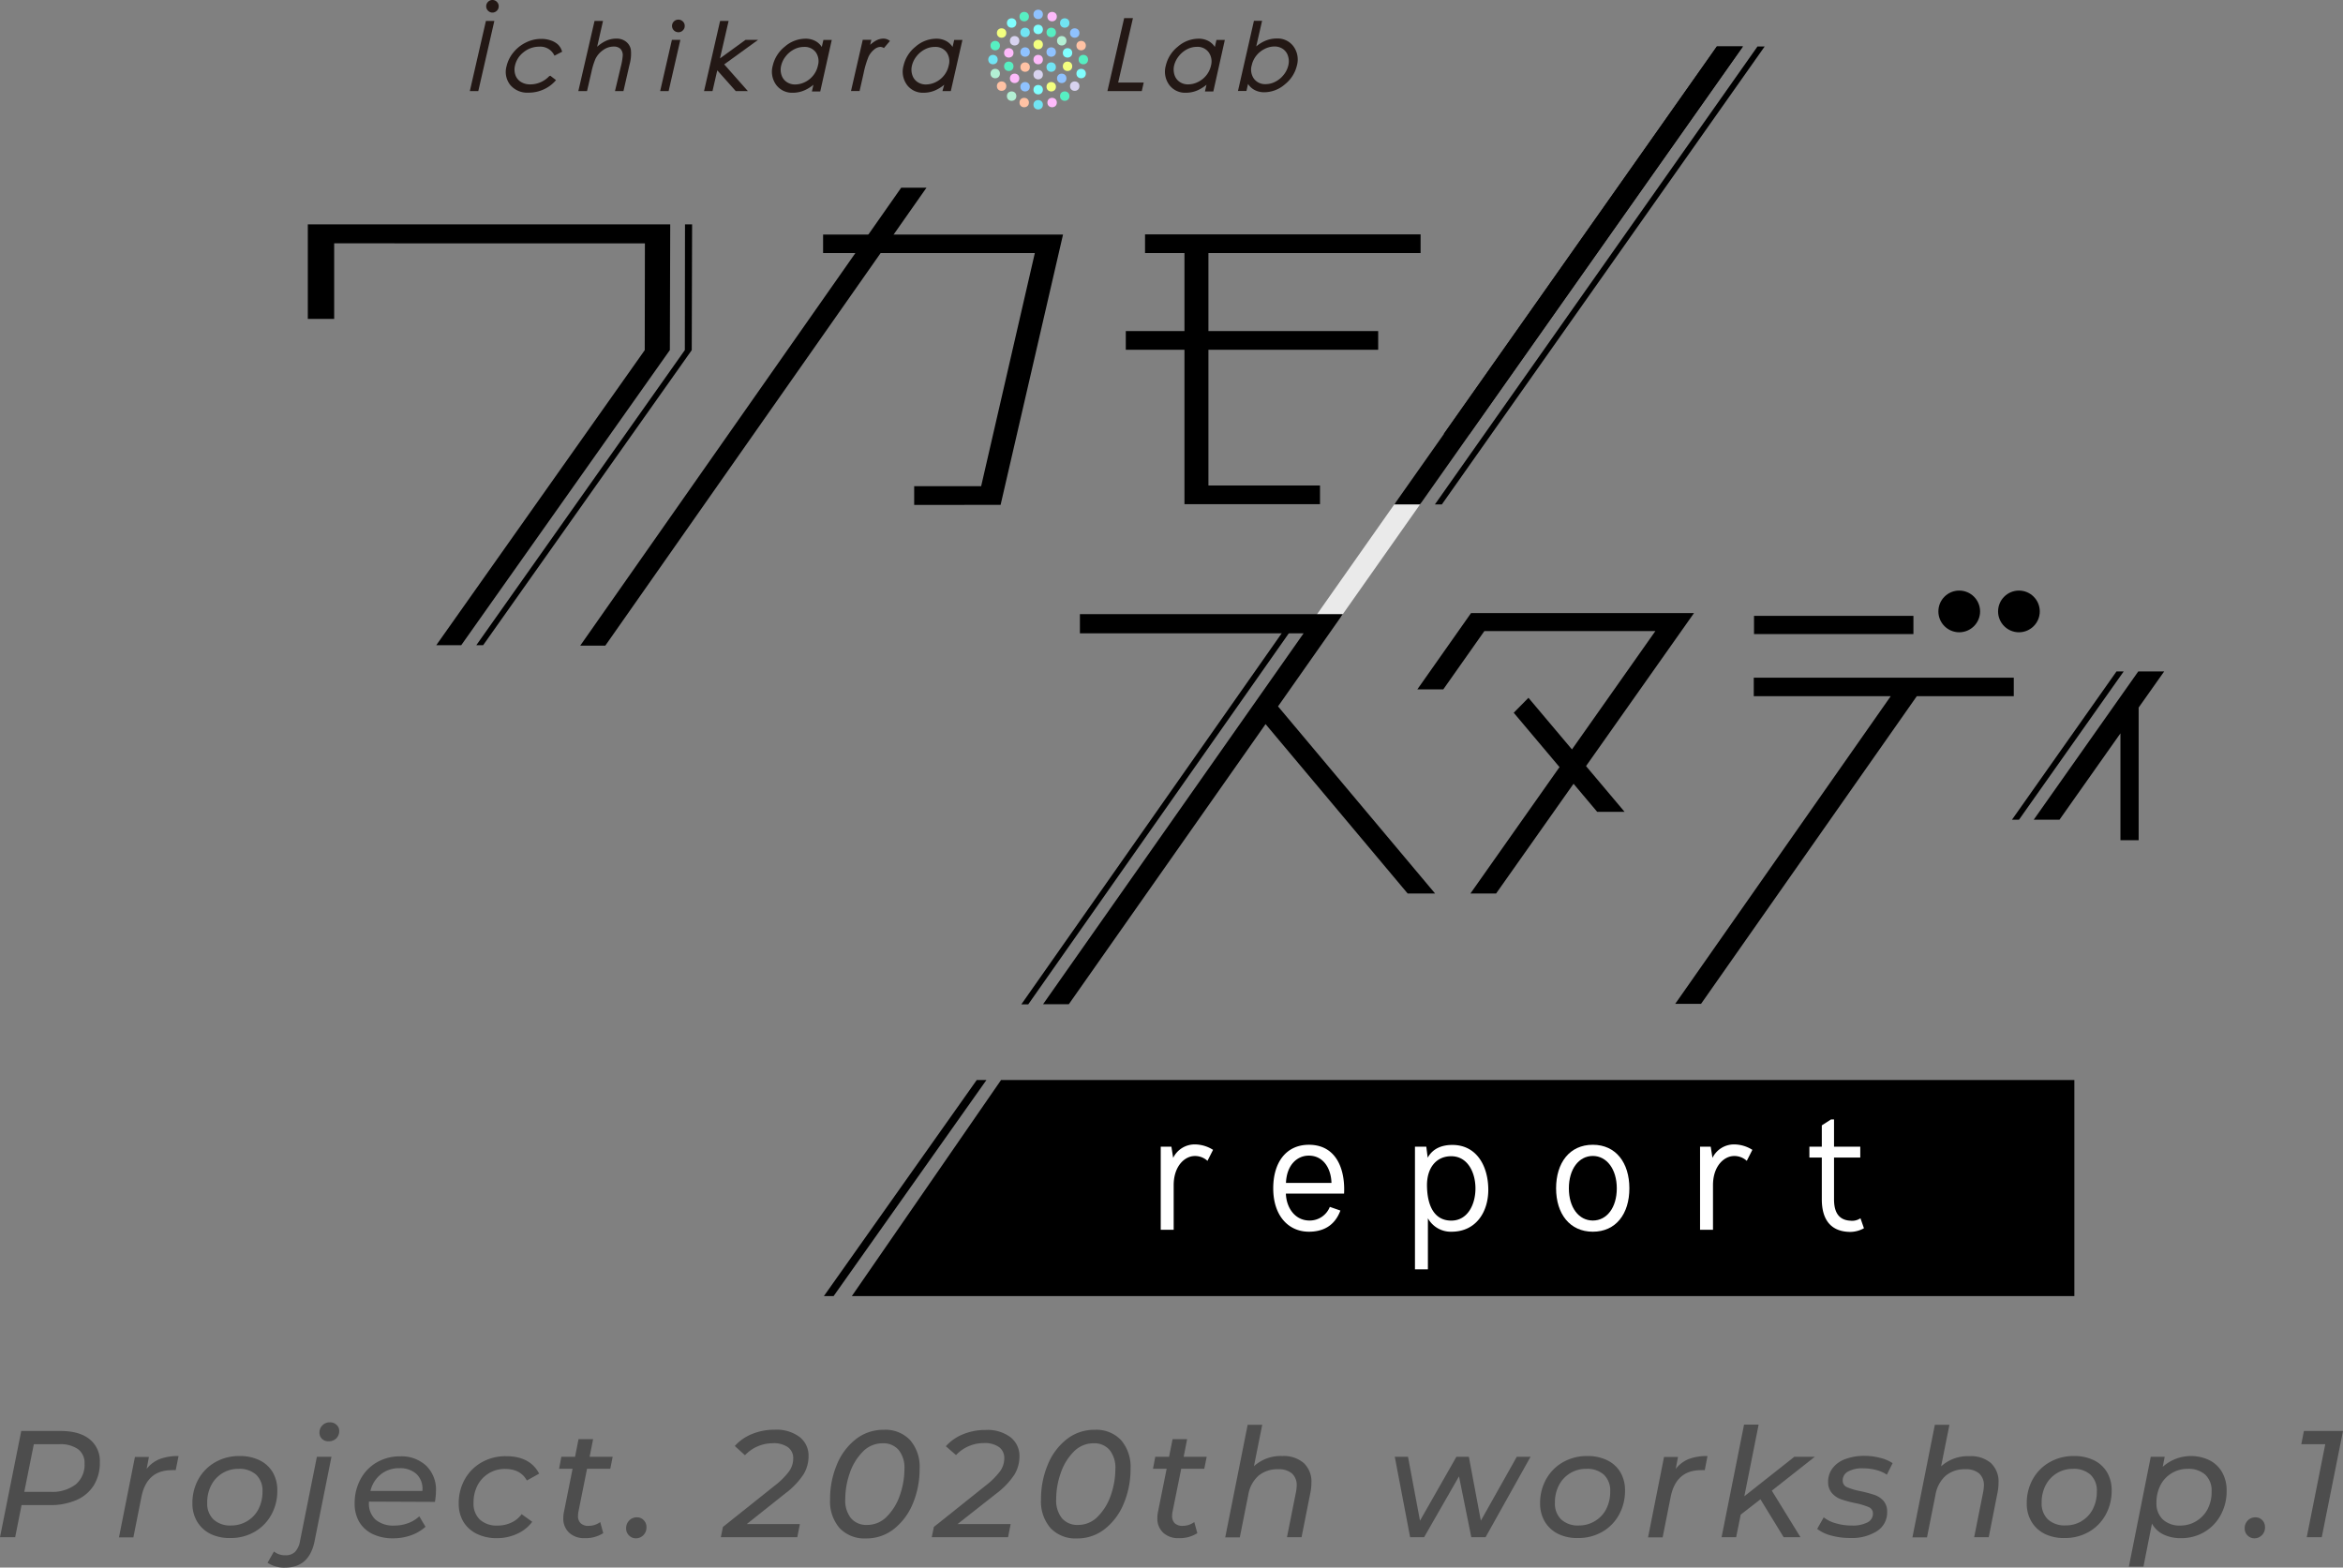 <svg xmlns="http://www.w3.org/2000/svg" xmlns:xlink="http://www.w3.org/1999/xlink" viewBox="0 0 586.71 392.52"><rect x="0" y="0" width="586.71" height="392.52" fill="#808080" stroke="none"/><defs><style>.cls-1,.cls-4{fill:none;}.cls-2{fill:#4d4d4d;}.cls-3{clip-path:url(#clip-path);}.cls-4{stroke:#000;stroke-miterlimit:10;stroke-width:1.98px;}.cls-5{fill:#fff;}.cls-6{fill:#eaeaea;}.cls-7{fill:#57efc2;}.cls-8{fill:#f3ff7f;}.cls-9{fill:#d8d3ef;}.cls-10{fill:#71e4f3;}.cls-11{fill:#b3f0d4;}.cls-12{fill:#ffc2a4;}.cls-13{fill:#febafb;}.cls-14{fill:#8fc2ff;}.cls-15{fill:#80ffff;}.cls-16{fill:#231815;}</style><clipPath id="clip-path"><polygon class="cls-1" points="519.44 324.54 199.34 324.54 236.69 270.44 519.44 270.44 519.44 324.54"/></clipPath></defs><g id="Layer_2" data-name="Layer 2"><g id="レイヤー_1" data-name="レイヤー 1"><path class="cls-2" d="M22.4,360.35A6.94,6.94,0,0,1,25,366.11a10.77,10.77,0,0,1-1.5,5.8,9.6,9.6,0,0,1-4.32,3.68,16,16,0,0,1-6.65,1.28H5.4l-1.6,8.05H0l5.32-26.6H15.2Q19.84,358.32,22.4,360.35Zm-3.48,11.38a6.39,6.39,0,0,0,2.25-5.28,4.23,4.23,0,0,0-1.64-3.59,7.66,7.66,0,0,0-4.67-1.23H8.47L6.08,373.56h6.5A9.77,9.77,0,0,0,18.92,371.73Z"/><path class="cls-2" d="M40,365.35a12.84,12.84,0,0,1,4.71-.76L44,368.13a7.77,7.77,0,0,0-1,0q-6.27,0-7.6,6.76l-2,10.07H29.79l4-20.14h3.5l-.57,3A7.69,7.69,0,0,1,40,365.35Z"/><path class="cls-2" d="M52.67,384.07A8.09,8.09,0,0,1,49.36,381a8.8,8.8,0,0,1-1.18-4.56,12.19,12.19,0,0,1,1.52-6.08,11.09,11.09,0,0,1,4.22-4.24A12,12,0,0,1,60,364.59a11.14,11.14,0,0,1,5,1.06,7.78,7.78,0,0,1,3.29,3,8.83,8.83,0,0,1,1.15,4.58,12.28,12.28,0,0,1-1.51,6.09,11.09,11.09,0,0,1-4.2,4.26,11.93,11.93,0,0,1-6.06,1.54A10.88,10.88,0,0,1,52.67,384.07Zm9.25-3.2a7.39,7.39,0,0,0,2.81-3,9.43,9.43,0,0,0,1-4.41,5.47,5.47,0,0,0-1.56-4.17,6.19,6.19,0,0,0-4.44-1.49,7.54,7.54,0,0,0-6.84,4.11,9.2,9.2,0,0,0-1,4.41,5.44,5.44,0,0,0,1.58,4.16,6.15,6.15,0,0,0,4.42,1.5A7.63,7.63,0,0,0,61.92,380.87Z"/><path class="cls-2" d="M67,391.31l1.6-2.82a4.41,4.41,0,0,0,2.89.95,3.27,3.27,0,0,0,2.39-.85,5.19,5.19,0,0,0,1.25-2.72l4.22-21.09H83l-4.22,21.09q-1.32,6.64-7.33,6.65A7.42,7.42,0,0,1,67,391.31ZM80.6,360.26A2.13,2.13,0,0,1,80,358.7a2.45,2.45,0,0,1,.74-1.8,2.54,2.54,0,0,1,1.88-.75,2.34,2.34,0,0,1,1.66.63,2,2,0,0,1,.66,1.5,2.54,2.54,0,0,1-.74,1.9,2.63,2.63,0,0,1-1.92.72A2.2,2.2,0,0,1,80.6,360.26Z"/><path class="cls-2" d="M92.38,376v.23A5.51,5.51,0,0,0,94,380.49,6.87,6.87,0,0,0,98.76,382a9.66,9.66,0,0,0,3.5-.63,8,8,0,0,0,2.73-1.69l1.56,2.62a10.5,10.5,0,0,1-3.61,2.13,13.14,13.14,0,0,1-4.48.76,11.62,11.62,0,0,1-5.13-1.06,7.85,7.85,0,0,1-3.35-3,9,9,0,0,1-1.17-4.64,12.48,12.48,0,0,1,1.46-6.08,10.64,10.64,0,0,1,4.06-4.22,11.41,11.41,0,0,1,5.84-1.52,9.09,9.09,0,0,1,6.55,2.34,8.35,8.35,0,0,1,2.45,6.36,16.12,16.12,0,0,1-.26,2.7Zm3-6.84a7.48,7.48,0,0,0-2.62,4.18h13a5.1,5.1,0,0,0-1.42-4.2,6,6,0,0,0-4.31-1.5A7.31,7.31,0,0,0,95.38,369.15Z"/><path class="cls-2" d="M119.39,384.07a8.07,8.07,0,0,1-3.34-3,8.8,8.8,0,0,1-1.18-4.58,12.19,12.19,0,0,1,1.52-6.08,11.09,11.09,0,0,1,4.22-4.24,12.1,12.1,0,0,1,6.12-1.54q6,0,8.28,4.37l-3.08,1.71c-1.06-1.92-2.88-2.89-5.47-2.89a7.63,7.63,0,0,0-6.88,4.11,9.31,9.31,0,0,0-1,4.41,5.44,5.44,0,0,0,1.58,4.16,6.2,6.2,0,0,0,4.46,1.5,7.93,7.93,0,0,0,3.4-.73,6.55,6.55,0,0,0,2.6-2.12l2.66,1.9a9.54,9.54,0,0,1-3.76,3,11.82,11.82,0,0,1-5,1.1A11.22,11.22,0,0,1,119.39,384.07Z"/><path class="cls-2" d="M144.85,378.5a5.88,5.88,0,0,0-.11,1.06,2.45,2.45,0,0,0,.67,1.86,2.7,2.7,0,0,0,2,.65,4.79,4.79,0,0,0,2.89-.95l.76,2.78a8.14,8.14,0,0,1-4.67,1.25,5.45,5.45,0,0,1-3.86-1.35,4.77,4.77,0,0,1-1.47-3.7,7.38,7.38,0,0,1,.16-1.52l2.16-10.8H140l.57-3H144l.87-4.41h3.65l-.87,4.41h5.77l-.6,3H147Z"/><path class="cls-2" d="M157.49,384.45a2.35,2.35,0,0,1-.7-1.73,2.71,2.71,0,0,1,.78-2,2.57,2.57,0,0,1,1.91-.78,2.27,2.27,0,0,1,1.71.71,2.4,2.4,0,0,1,.69,1.76,2.65,2.65,0,0,1-.78,2,2.57,2.57,0,0,1-1.88.78A2.34,2.34,0,0,1,157.49,384.45Z"/><path class="cls-2" d="M187,381.62h13.3l-.65,3.3H180.5l.53-2.58L194,372a18.2,18.2,0,0,0,3.63-3.63,5.58,5.58,0,0,0,1-3.17,3.35,3.35,0,0,0-1.31-2.81,6.18,6.18,0,0,0-3.89-1,9.54,9.54,0,0,0-6.88,3L184,362.08a11.51,11.51,0,0,1,4.3-3A14.71,14.71,0,0,1,194,358a9.63,9.63,0,0,1,6.23,1.82,5.91,5.91,0,0,1,2.24,4.83,8.75,8.75,0,0,1-1.29,4.58,19.33,19.33,0,0,1-4.6,4.77Z"/><path class="cls-2" d="M210.25,382.64a10.19,10.19,0,0,1-2.39-7.18,22.19,22.19,0,0,1,1.67-8.65,15.5,15.5,0,0,1,4.73-6.4,11.15,11.15,0,0,1,7.05-2.39,8.51,8.51,0,0,1,6.59,2.58,10.19,10.19,0,0,1,2.38,7.18,22.33,22.33,0,0,1-1.67,8.65,15.68,15.68,0,0,1-4.73,6.4,11.07,11.07,0,0,1-7,2.39A8.58,8.58,0,0,1,210.25,382.64Zm11.86-2.93a13.82,13.82,0,0,0,3.25-5.37,20,20,0,0,0,1.12-6.48,7.09,7.09,0,0,0-1.45-4.79,5,5,0,0,0-4-1.67,6.82,6.82,0,0,0-5,2.13,13.9,13.9,0,0,0-3.25,5.37,19.73,19.73,0,0,0-1.12,6.48,7.12,7.12,0,0,0,1.44,4.79,5.07,5.07,0,0,0,4.07,1.67A6.78,6.78,0,0,0,222.11,379.71Z"/><path class="cls-2" d="M239.78,381.62h13.3l-.65,3.3H233.32l.53-2.58,13-10.38a18.76,18.76,0,0,0,3.63-3.63,5.58,5.58,0,0,0,1-3.17,3.35,3.35,0,0,0-1.31-2.81,6.18,6.18,0,0,0-3.89-1,9.5,9.5,0,0,0-6.88,3l-2.55-2.21a11.51,11.51,0,0,1,4.3-3,14.67,14.67,0,0,1,5.66-1.08,9.63,9.63,0,0,1,6.23,1.82,5.91,5.91,0,0,1,2.24,4.83,8.75,8.75,0,0,1-1.29,4.58,19.33,19.33,0,0,1-4.6,4.77Z"/><path class="cls-2" d="M263.07,382.64a10.14,10.14,0,0,1-2.39-7.18,22.19,22.19,0,0,1,1.67-8.65,15.5,15.5,0,0,1,4.73-6.4,11.15,11.15,0,0,1,7.05-2.39,8.51,8.51,0,0,1,6.59,2.58,10.23,10.23,0,0,1,2.38,7.18,22.16,22.16,0,0,1-1.68,8.65,15.5,15.5,0,0,1-4.73,6.4,11,11,0,0,1-7,2.39A8.58,8.58,0,0,1,263.07,382.64Zm11.86-2.93a13.82,13.82,0,0,0,3.25-5.37,20,20,0,0,0,1.12-6.48,7.09,7.09,0,0,0-1.45-4.79,5,5,0,0,0-4-1.67,6.81,6.81,0,0,0-5,2.13,13.78,13.78,0,0,0-3.25,5.37,19.73,19.73,0,0,0-1.12,6.48,7.12,7.12,0,0,0,1.44,4.79,5.07,5.07,0,0,0,4.07,1.67A6.78,6.78,0,0,0,274.93,379.71Z"/><path class="cls-2" d="M293.62,378.5a5.88,5.88,0,0,0-.11,1.06,2.48,2.48,0,0,0,.66,1.86,2.74,2.74,0,0,0,2,.65,4.81,4.81,0,0,0,2.89-.95l.76,2.78a8.15,8.15,0,0,1-4.68,1.25,5.45,5.45,0,0,1-3.85-1.35,4.77,4.77,0,0,1-1.47-3.7,7.39,7.39,0,0,1,.15-1.52l2.17-10.8h-3.42l.57-3h3.46l.87-4.41h3.65l-.87,4.41h5.77l-.61,3h-5.77Z"/><path class="cls-2" d="M326.47,366.34a6.33,6.33,0,0,1,1.92,4.94,12.62,12.62,0,0,1-.23,2.36l-2.24,11.28h-3.65l2.25-11.28a10.45,10.45,0,0,0,.19-1.68,3.92,3.92,0,0,0-1.18-3,5.07,5.07,0,0,0-3.5-1.06,7.36,7.36,0,0,0-4.88,1.61,8.16,8.16,0,0,0-2.57,4.81l-2.12,10.64h-3.65l5.62-28.2h3.65L314,367.14a9.93,9.93,0,0,1,7.11-2.55A7.67,7.67,0,0,1,326.47,366.34Z"/><path class="cls-2" d="M383.26,364.78,372,384.92h-3.57l-3.08-15.24-8.74,15.24h-3.5l-3.84-20.14h3.31l3,16,9.12-16h3.12l3,16,9-16Z"/><path class="cls-2" d="M390.14,384.07a8.09,8.09,0,0,1-3.31-3.06,8.79,8.79,0,0,1-1.17-4.56,12.09,12.09,0,0,1,1.52-6.08,11.06,11.06,0,0,1,4.21-4.24,12,12,0,0,1,6.08-1.54,11.11,11.11,0,0,1,5,1.06,7.73,7.73,0,0,1,3.29,3,8.83,8.83,0,0,1,1.16,4.58,12.29,12.29,0,0,1-1.52,6.09,11,11,0,0,1-4.2,4.26,11.93,11.93,0,0,1-6.06,1.54A10.88,10.88,0,0,1,390.14,384.07Zm9.25-3.2a7.41,7.41,0,0,0,2.82-3,9.43,9.43,0,0,0,1-4.41,5.5,5.5,0,0,0-1.55-4.17,6.22,6.22,0,0,0-4.45-1.49,7.54,7.54,0,0,0-6.84,4.11,9.2,9.2,0,0,0-1,4.41,5.48,5.48,0,0,0,1.58,4.16,6.17,6.17,0,0,0,4.43,1.5A7.62,7.62,0,0,0,399.39,380.87Z"/><path class="cls-2" d="M422.86,365.35a12.84,12.84,0,0,1,4.71-.76l-.68,3.54a8,8,0,0,0-.95,0q-6.27,0-7.6,6.76l-2,10.07h-3.65l4-20.14h3.5l-.57,3A7.82,7.82,0,0,1,422.86,365.35Z"/><path class="cls-2" d="M443.68,373.26l7.18,11.66h-4.21l-5.82-9.5-4.94,3.84-1.14,5.66H431.1l5.63-28.2h3.65l-3.58,17.94,12.51-9.88h5.13Z"/><path class="cls-2" d="M458.56,384.5a9.7,9.7,0,0,1-3.52-1.67l1.64-2.89a8.42,8.42,0,0,0,3.06,1.5,13.77,13.77,0,0,0,3.93.55,8,8,0,0,0,3.93-.77A2.42,2.42,0,0,0,469,379a1.68,1.68,0,0,0-1.08-1.63,17.56,17.56,0,0,0-3.37-1,28.16,28.16,0,0,1-3.47-.93,5.53,5.53,0,0,1-2.3-1.52,4.07,4.07,0,0,1-1-2.83,5.56,5.56,0,0,1,1.12-3.46,7,7,0,0,1,3.19-2.28,13.39,13.39,0,0,1,4.81-.8,15.41,15.41,0,0,1,3.91.5,9.8,9.8,0,0,1,3.12,1.32l-1.44,2.89a8.62,8.62,0,0,0-2.74-1.19,12.62,12.62,0,0,0-3.19-.4,7.33,7.33,0,0,0-3.8.81,2.48,2.48,0,0,0-1.33,2.19,1.76,1.76,0,0,0,1.1,1.73,16.56,16.56,0,0,0,3.42,1,31.88,31.88,0,0,1,3.42.92,5.22,5.22,0,0,1,2.26,1.48,4,4,0,0,1,.93,2.77,5.5,5.5,0,0,1-2.53,4.81,11.68,11.68,0,0,1-6.7,1.73A17.34,17.34,0,0,1,458.56,384.5Z"/><path class="cls-2" d="M498.53,366.34a6.33,6.33,0,0,1,1.92,4.94,12.62,12.62,0,0,1-.23,2.36L498,384.92h-3.65l2.25-11.28a10.45,10.45,0,0,0,.19-1.68,3.92,3.92,0,0,0-1.18-3,5.07,5.07,0,0,0-3.5-1.06,7.36,7.36,0,0,0-4.88,1.61,8.21,8.21,0,0,0-2.57,4.81l-2.12,10.64h-3.65l5.62-28.2h3.65l-2.09,10.42a9.93,9.93,0,0,1,7.11-2.55A7.67,7.67,0,0,1,498.53,366.34Z"/><path class="cls-2" d="M512,384.07a8,8,0,0,1-3.3-3.06,8.7,8.7,0,0,1-1.18-4.56,12.19,12.19,0,0,1,1.52-6.08,11,11,0,0,1,4.22-4.24,12,12,0,0,1,6.08-1.54,11.14,11.14,0,0,1,5,1.06,7.76,7.76,0,0,1,3.28,3,8.74,8.74,0,0,1,1.16,4.58,12.29,12.29,0,0,1-1.52,6.09,11,11,0,0,1-4.2,4.26,11.87,11.87,0,0,1-6.06,1.54A10.88,10.88,0,0,1,512,384.07Zm9.26-3.2a7.39,7.39,0,0,0,2.81-3,9.43,9.43,0,0,0,1-4.41,5.47,5.47,0,0,0-1.56-4.17,6.2,6.2,0,0,0-4.45-1.49,7.56,7.56,0,0,0-4,1.09,7.66,7.66,0,0,0-2.81,3,9.31,9.31,0,0,0-1,4.41,5.47,5.47,0,0,0,1.57,4.16,6.17,6.17,0,0,0,4.43,1.5A7.68,7.68,0,0,0,521.3,380.87Z"/><path class="cls-2" d="M553.27,365.64a7.55,7.55,0,0,1,3.16,3,9,9,0,0,1,1.14,4.62,12.45,12.45,0,0,1-1.49,6.11,10.94,10.94,0,0,1-4.08,4.24,11.22,11.22,0,0,1-5.83,1.54,9.84,9.84,0,0,1-4.45-.93,6.52,6.52,0,0,1-2.85-2.72l-2.13,10.79h-3.65l5.48-27.51h3.49l-.49,2.51a10.65,10.65,0,0,1,11.7-1.65ZM550,380.87a7.52,7.52,0,0,0,2.81-3,9.2,9.2,0,0,0,1-4.41,5.47,5.47,0,0,0-1.56-4.17,6.19,6.19,0,0,0-4.44-1.49,7.63,7.63,0,0,0-4,1.09,7.45,7.45,0,0,0-2.81,3,9.43,9.43,0,0,0-1,4.41,5.48,5.48,0,0,0,1.58,4.16A6.15,6.15,0,0,0,546,382,7.54,7.54,0,0,0,550,380.87Z"/><path class="cls-2" d="M562.79,384.45a2.35,2.35,0,0,1-.7-1.73,2.71,2.71,0,0,1,.78-2,2.61,2.61,0,0,1,1.92-.78,2.3,2.3,0,0,1,1.71.71,2.44,2.44,0,0,1,.68,1.76,2.65,2.65,0,0,1-.78,2,2.55,2.55,0,0,1-1.88.78A2.35,2.35,0,0,1,562.79,384.45Z"/><path class="cls-2" d="M586.71,358.32l-5.32,26.6h-3.76l4.64-23.29h-6l.65-3.31Z"/><g class="cls-3"><polygon points="536.62 324.54 213.31 324.54 250.67 270.44 536.62 270.44 536.62 324.54"/><line class="cls-4" x1="248.23" y1="267" x2="204.06" y2="329.44"/></g><path class="cls-5" d="M293.33,287.13l.44,2.8a6,6,0,0,1,5.39-3.37,8.63,8.63,0,0,1,4.6,1.36l-1.4,2.76a4.55,4.55,0,0,0-4.12-1.1c-2.37.62-4.34,3.16-4.34,7.19v11.17h-3.24l0-20.81Z"/><path class="cls-5" d="M335.65,303.12c-1.49,4-4.56,5.3-7.89,5.3-5.12,0-8.93-4-8.93-10.86,0-6.62,3.33-10.91,8.93-10.91,6.92,0,9.12,6.22,8.81,12.22H322c.09,3.42,2.19,6.79,6,6.75a5.41,5.41,0,0,0,5-3.42Zm-2.24-6.92c-.08-3.42-1.88-6.83-5.69-6.83-2.85,0-5.52,2.27-5.7,6.83Z"/><path class="cls-5" d="M357.16,287.13l.35,2.76c1.35-2.45,3.76-3.2,6.17-3.2,5.92,0,8.85,5,9,10.82s-3,10.91-9.2,10.91a6.53,6.53,0,0,1-5.92-3.37v12.79h-3.24V287.13Zm.17,9.51c0,5,1.67,9,6.09,9,4.07,0,6.05-4,6.05-8.06s-2-8.06-6.05-8.06C359.74,289.5,357.38,292.3,357.33,296.64Z"/><path class="cls-5" d="M398.86,286.65c5.78,0,9.15,4.51,9.15,10.91s-3.37,10.86-9.15,10.86-9.2-4.51-9.2-10.86S393,286.65,398.86,286.65Zm0,2.8c-3.51,0-6,3.29-6,8.11s2.49,8.06,6,8.06,6-3.24,6-8.06S402.32,289.45,398.86,289.45Z"/><path class="cls-5" d="M428.38,287.13l.44,2.8a6,6,0,0,1,5.39-3.37,8.63,8.63,0,0,1,4.6,1.36l-1.4,2.76a4.55,4.55,0,0,0-4.12-1.1c-2.37.62-4.34,3.16-4.34,7.19v11.17h-3.24l0-20.81Z"/><path class="cls-5" d="M453.09,287.13h3.11v-5.34l2.32-1.49h.74v6.83h6.57v2.72h-6.57v10.47c0,2.8.88,5.17,4.08,5.34a3.72,3.72,0,0,0,2.54-.61l.87,2.5a7.06,7.06,0,0,1-3.46.92c-4.64-.05-7.09-2.85-7.09-8.15V289.85h-3.11Z"/><polygon class="cls-6" points="329.4 154.37 335.84 154.37 355.88 125.9 349.43 125.9 329.4 154.37"/><path d="M296.6,63.37h-9.87V58.69h69v4.68H302.6v58.2h27.94v4.68H296.6Z"/><path d="M479.14,154.21v4.56H439.22v-4.56Z"/><polygon points="382.74 174.73 406.81 203.28 399.95 203.28 379.05 178.47 382.74 174.73"/><polygon points="417.69 153.52 417.69 153.52 368.36 153.52 354.92 172.61 361.42 172.61 371.7 158.02 414.52 158.02 368.21 223.73 374.64 223.73 424.19 153.52 417.69 153.52"/><circle cx="490.61" cy="153.1" r="5.22"/><circle cx="505.56" cy="153.1" r="5.22"/><path d="M323.78,154.54h1.79l-68.08,96.94h-1.73Z"/><polygon points="541.93 168.13 535.44 168.13 509.27 205.25 515.72 205.25 530.98 183.63 530.98 210.39 535.54 210.39 535.54 177.17 541.93 168.13"/><polygon points="531.79 168.13 529.99 168.13 503.82 205.25 505.58 205.25 531.79 168.13"/><polygon points="266.19 58.74 206.11 58.74 206.11 63.37 259.13 63.37 245.69 121.74 228.92 121.74 228.92 126.43 250.56 126.42 266.19 58.74"/><path d="M281.91,87.58V82.9h63.2v4.68Z"/><polygon points="320.03 176.88 336.26 153.78 270.42 153.78 270.42 158.59 326.43 158.59 261.19 251.46 267.64 251.46 316.91 181.32 352.49 223.73 359.36 223.73 320.03 176.88"/><polygon points="359.31 126.31 361.05 126.31 441.89 11.64 440.09 11.64 359.31 126.31"/><polygon points="504.27 169.69 439.16 169.69 439.16 174.32 473.46 174.32 419.49 251.36 425.96 251.36 479.99 174.32 504.27 174.32 504.27 169.69"/><polygon points="232 47 225.67 47 145.3 161.66 151.58 161.66 232 47"/><polygon points="349.14 126.31 355.59 126.31 436.44 11.64 429.92 11.64 349.14 126.31"/><polyline points="367.96 108.68 436.44 11.63 429.92 11.63 361.51 108.68"/><polygon points="167.74 87.66 167.74 87.65 167.75 87.65 167.74 87.65 167.83 56.18 77.08 56.18 77.08 79.86 83.68 79.86 83.68 60.93 161.49 60.94 161.45 87.66 161.46 87.66 109.25 161.55 115.5 161.55 167.74 87.66 167.74 87.66"/><polygon points="173.31 56.18 171.53 56.18 171.49 87.66 171.49 87.66 119.28 161.55 120.99 161.55 173.23 87.66 173.22 87.66 173.31 56.18"/><circle class="cls-7" cx="252.61" cy="16.6" r="1.18"/><circle class="cls-7" cx="263.24" cy="8.12" r="1.18"/><circle class="cls-7" cx="256.47" cy="4.16" r="1.18"/><circle class="cls-7" cx="266.62" cy="24.07" r="1.18"/><circle class="cls-7" cx="271.28" cy="14.92" r="1.18"/><circle class="cls-8" cx="259.97" cy="11.15" r="1.18"/><circle class="cls-8" cx="263.24" cy="21.72" r="1.18"/><circle class="cls-8" cx="250.81" cy="8.27" r="1.18"/><circle class="cls-8" cx="267.32" cy="16.6" r="1.18"/><circle class="cls-9" cx="259.97" cy="18.69" r="1.18"/><circle class="cls-9" cx="254.07" cy="10.21" r="1.18"/><circle class="cls-10" cx="248.65" cy="14.92" r="1.18"/><circle class="cls-11" cx="253.32" cy="24.07" r="1.18"/><circle class="cls-9" cx="269.12" cy="21.57" r="1.18"/><circle class="cls-12" cx="256.7" cy="16.8" r="1.18"/><circle class="cls-12" cx="250.81" cy="21.57" r="1.18"/><circle class="cls-12" cx="256.47" cy="25.68" r="1.18"/><circle class="cls-12" cx="270.73" cy="11.42" r="1.18"/><circle class="cls-10" cx="266.62" cy="5.76" r="1.18"/><circle class="cls-13" cx="259.97" cy="14.92" r="1.18"/><circle class="cls-13" cx="254.07" cy="19.62" r="1.18"/><circle class="cls-13" cx="263.46" cy="25.68" r="1.18"/><circle class="cls-13" cx="263.46" cy="4.16" r="1.18"/><circle class="cls-14" cx="256.7" cy="13.03" r="1.18"/><circle class="cls-11" cx="265.87" cy="10.21" r="1.18"/><circle class="cls-15" cx="259.97" cy="7.37" r="1.18"/><circle class="cls-13" cx="252.61" cy="13.24" r="1.18"/><circle class="cls-15" cx="259.97" cy="22.46" r="1.18"/><circle class="cls-15" cx="267.32" cy="13.24" r="1.18"/><circle class="cls-15" cx="253.32" cy="5.76" r="1.18"/><circle class="cls-11" cx="249.21" cy="18.42" r="1.18"/><circle class="cls-15" cx="270.73" cy="18.42" r="1.18"/><circle class="cls-14" cx="263.23" cy="13.03" r="1.18"/><circle class="cls-14" cx="256.69" cy="21.72" r="1.18"/><circle class="cls-14" cx="265.87" cy="19.62" r="1.18"/><circle class="cls-14" cx="259.97" cy="3.6" r="1.18"/><circle class="cls-7" cx="249.21" cy="11.42" r="1.18"/><circle class="cls-14" cx="269.12" cy="8.27" r="1.18"/><circle class="cls-10" cx="263.23" cy="16.8" r="1.18"/><circle class="cls-10" cx="256.69" cy="8.12" r="1.18"/><circle class="cls-10" cx="259.97" cy="26.23" r="1.18"/><path class="cls-16" d="M137.52,19.08a6.52,6.52,0,0,1-4.69,2.05,4.32,4.32,0,0,1-2.39-.62,3.29,3.29,0,0,1-1.38-1.73,4.24,4.24,0,0,1-.09-2.4,5.82,5.82,0,0,1,2.16-3.32A6.09,6.09,0,0,1,135,11.69a3.87,3.87,0,0,1,3.75,2.06l.1.19,1.93-1-.09-.22a3.87,3.87,0,0,0-1-1.6,5.06,5.06,0,0,0-1.77-1,7,7,0,0,0-2.36-.38,8.48,8.48,0,0,0-3.84.89,9.19,9.19,0,0,0-3.15,2.49,8.37,8.37,0,0,0-1.72,3.45,5.24,5.24,0,0,0,.92,4.7,5.55,5.55,0,0,0,4.58,1.93,9,9,0,0,0,3.68-.76,8.72,8.72,0,0,0,3-2.15l.2-.23-1.43-1.1Z"/><path class="cls-16" d="M156.73,10.41a3.77,3.77,0,0,0-2.42-.74,6.2,6.2,0,0,0-2.78.66,9,9,0,0,0-2,1.38L151,5.24h-2.12l-.06.26-4,17.31H147l1.1-4.77a17.83,17.83,0,0,1,1-3.28,5.77,5.77,0,0,1,1.91-2.21,4.47,4.47,0,0,1,2.61-.89,2.37,2.37,0,0,1,1.73.56,2.29,2.29,0,0,1,.59,1.69,15.63,15.63,0,0,1-.48,2.77L154,22.81h2.12l1.51-6.59a10.1,10.1,0,0,0,.34-3.81A3.27,3.27,0,0,0,156.73,10.41Z"/><path class="cls-16" d="M169.84,4.92a1.53,1.53,0,0,0-1.1.46,1.56,1.56,0,0,0-.46,1.12,1.59,1.59,0,0,0,1.56,1.57A1.49,1.49,0,0,0,171,7.6a1.47,1.47,0,0,0,.46-1.1A1.48,1.48,0,0,0,171,5.38,1.52,1.52,0,0,0,169.84,4.92Z"/><polygon class="cls-16" points="168.19 10.25 165.31 22.81 167.43 22.81 170.37 9.98 168.25 9.98 168.19 10.25"/><path class="cls-16" d="M123.31,0a1.53,1.53,0,0,0-1.1.46,1.56,1.56,0,0,0-.46,1.12,1.51,1.51,0,0,0,.46,1.1,1.53,1.53,0,0,0,2.21,0,1.47,1.47,0,0,0,.46-1.1,1.48,1.48,0,0,0-.46-1.12A1.52,1.52,0,0,0,123.31,0Z"/><polygon class="cls-16" points="117.65 22.81 119.77 22.81 123.79 5.24 121.68 5.24 117.65 22.81"/><polygon class="cls-16" points="189.83 9.98 186.69 9.98 180.29 14.62 182.45 5.24 180.33 5.24 180.26 5.5 176.3 22.81 178.42 22.81 179.61 17.61 184.24 22.81 187.27 22.81 181.35 16.12 189.83 9.98"/><path class="cls-16" d="M206.19,10l-.41,1.76a4.37,4.37,0,0,0-1.44-1.4,5.1,5.1,0,0,0-2.71-.67,7.91,7.91,0,0,0-5.12,2,8.51,8.51,0,0,0-3,4.73,5.59,5.59,0,0,0,.83,4.8,4.93,4.93,0,0,0,4.19,2,7.19,7.19,0,0,0,3-.64,9.28,9.28,0,0,0,2.16-1.36l-.38,1.68h2.09L208.28,10h-2.09Zm-1.39,6.48a5.88,5.88,0,0,1-1.14,2.39,6,6,0,0,1-2.06,1.67,5.59,5.59,0,0,1-2.48.61,3.68,3.68,0,0,1-2.13-.62,3.27,3.27,0,0,1-1.29-1.74,4.29,4.29,0,0,1-.09-2.36,5.94,5.94,0,0,1,1.16-2.35,6.33,6.33,0,0,1,2.08-1.72,5.25,5.25,0,0,1,2.44-.61,3.45,3.45,0,0,1,3,1.35A3.91,3.91,0,0,1,204.8,16.46Z"/><path class="cls-16" d="M238.94,10l-.41,1.76a4.37,4.37,0,0,0-1.44-1.4,5.1,5.1,0,0,0-2.71-.67,7.91,7.91,0,0,0-5.12,2,8.51,8.51,0,0,0-3,4.73,5.59,5.59,0,0,0,.83,4.8,4.93,4.93,0,0,0,4.19,2,7.19,7.19,0,0,0,3-.64,9.28,9.28,0,0,0,2.16-1.36L236,22.81h2.09L241,10h-2.09Zm-1.39,6.48a5.88,5.88,0,0,1-1.14,2.39,6,6,0,0,1-2.06,1.67,5.59,5.59,0,0,1-2.48.61,3.68,3.68,0,0,1-2.13-.62,3.27,3.27,0,0,1-1.29-1.74,4.29,4.29,0,0,1-.09-2.36,5.94,5.94,0,0,1,1.16-2.35,6.33,6.33,0,0,1,2.08-1.72,5.25,5.25,0,0,1,2.44-.61,3.45,3.45,0,0,1,3,1.35A3.91,3.91,0,0,1,237.55,16.46Z"/><path class="cls-16" d="M222.67,10.12a2.57,2.57,0,0,0-1.43-.45,3.9,3.9,0,0,0-2,.56,7.93,7.93,0,0,0-1.34,1l.29-1.27h-2.15l-.06.27-2.88,12.56h2.15l1-4.42a23.06,23.06,0,0,1,1.24-4.18A5.27,5.27,0,0,1,219,12.32a2.49,2.49,0,0,1,1.48-.58,1.72,1.72,0,0,1,.68.19l.19.09,1.5-1.76Z"/><polygon class="cls-16" points="283.7 4.54 281.5 4.54 281.44 4.81 277.31 22.81 285.91 22.81 286.4 20.67 280 20.67 283.7 4.54"/><path class="cls-16" d="M304.61,10l-.4,1.76a4.47,4.47,0,0,0-1.44-1.4,5.1,5.1,0,0,0-2.71-.67,7.93,7.93,0,0,0-5.13,2,8.51,8.51,0,0,0-3,4.73,5.59,5.59,0,0,0,.83,4.8,4.93,4.93,0,0,0,4.2,2,7.22,7.22,0,0,0,3-.64,9.71,9.71,0,0,0,2.16-1.36l-.39,1.68h2.1L306.71,10h-2.1Zm-1.38,6.48A6,6,0,0,1,300,20.52a5.52,5.52,0,0,1-2.47.61,3.66,3.66,0,0,1-2.13-.62,3.27,3.27,0,0,1-1.29-1.74,4.38,4.38,0,0,1-.1-2.36,6,6,0,0,1,1.17-2.35,6.29,6.29,0,0,1,2.07-1.72,5.29,5.29,0,0,1,2.45-.61,3.43,3.43,0,0,1,2.95,1.35A3.91,3.91,0,0,1,303.23,16.46Z"/><path class="cls-16" d="M323.92,11.64a4.92,4.92,0,0,0-4.2-2,7.33,7.33,0,0,0-3,.63,8.79,8.79,0,0,0-2.15,1.36l1.47-6.42H314l-4,17.57h2.12l.4-1.76a4.47,4.47,0,0,0,1.44,1.4,5.05,5.05,0,0,0,2.69.68,7.92,7.92,0,0,0,5.12-2,8.5,8.5,0,0,0,3-4.74A5.59,5.59,0,0,0,323.92,11.64Zm-1.31,4.73a5.92,5.92,0,0,1-1.16,2.36,6.21,6.21,0,0,1-2.08,1.72,5.23,5.23,0,0,1-2.44.62A3.46,3.46,0,0,1,314,19.71a3.9,3.9,0,0,1-.55-3.38,5.82,5.82,0,0,1,1.14-2.39,6.09,6.09,0,0,1,2.07-1.68,5.48,5.48,0,0,1,2.48-.62,3.62,3.62,0,0,1,2.11.62A3.28,3.28,0,0,1,322.52,14,4.28,4.28,0,0,1,322.61,16.37Z"/></g></g></svg>